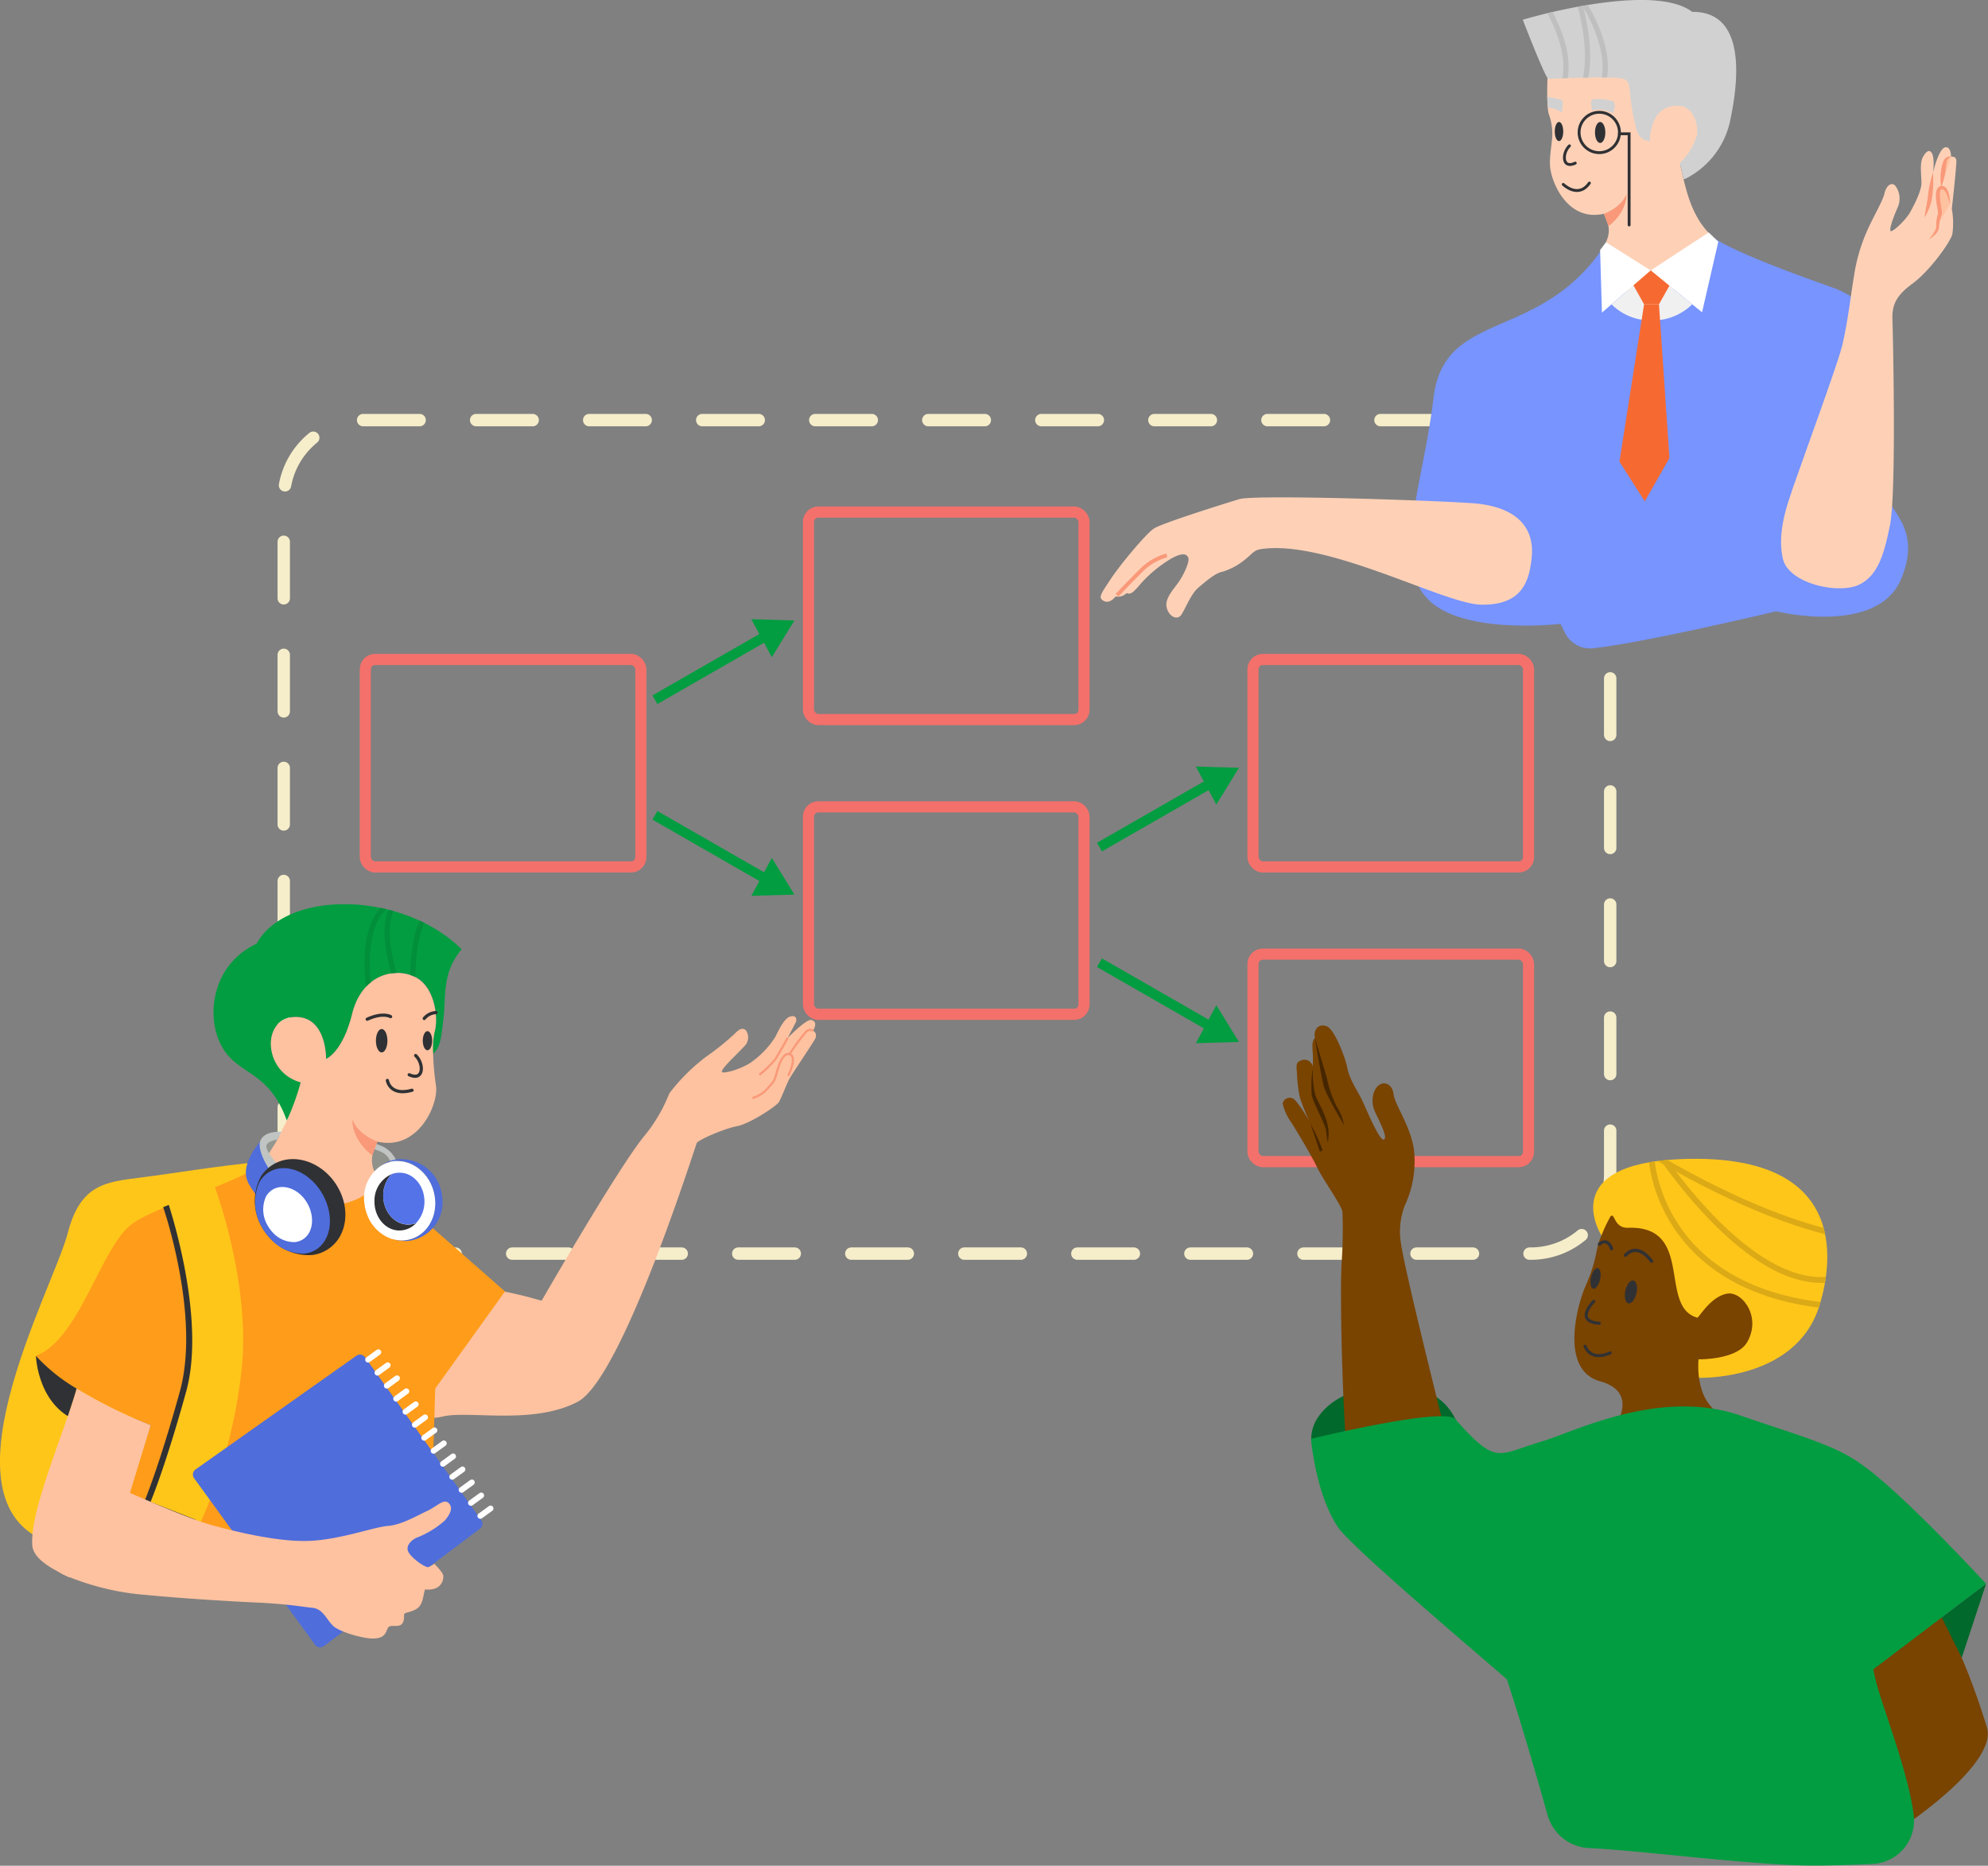 <svg xmlns="http://www.w3.org/2000/svg" xmlns:xlink="http://www.w3.org/1999/xlink" viewBox="0 0 380.23 356.76"><rect x="0" y="0" width="380.23" height="356.76" fill="#808080" stroke="none"/><defs><style>.cls-1,.cls-13,.cls-18,.cls-2,.cls-21,.cls-22,.cls-24,.cls-30,.cls-33,.cls-35,.cls-37,.cls-4,.cls-6,.cls-7{fill:none;}.cls-2{stroke:#f6eeca;stroke-width:2.37px;stroke-dasharray:10.81 10.81;}.cls-13,.cls-18,.cls-2,.cls-21,.cls-22,.cls-30{stroke-linecap:round;}.cls-13,.cls-18,.cls-2,.cls-21,.cls-22,.cls-24,.cls-30,.cls-33,.cls-35,.cls-37,.cls-4,.cls-6,.cls-7{stroke-miterlimit:10;}.cls-3{fill:#fec2a0;}.cls-33,.cls-4{stroke:#f99979;}.cls-4{stroke-width:0.42px;}.cls-5{fill:#794300;}.cls-6{stroke:#f4706b;stroke-width:2.13px;}.cls-7{stroke:#029d41;stroke-width:1.9px;}.cls-8{fill:#029d41;}.cls-9{fill:#c0c4c3;}.cls-10{fill:#8f918b;}.cls-11{fill:#ffc61a;}.cls-12{fill:#ff9c1a;}.cls-13,.cls-21,.cls-22,.cls-30{stroke:#303134;}.cls-13{stroke-width:0.61px;}.cls-14{fill:#303134;}.cls-15{fill:#f99979;}.cls-16{fill:#4f6ddb;}.cls-17{fill:#949690;}.cls-18{stroke:#fff;stroke-width:1.1px;}.cls-19{fill:#fff;}.cls-20{fill:#5473e8;}.cls-21{stroke-width:0.58px;}.cls-22{stroke-width:0.61px;}.cls-23{clip-path:url(#clip-path);}.cls-24{stroke:#dbaa16;stroke-width:1.11px;}.cls-25{fill:#01692b;}.cls-26{fill:#452600;}.cls-27{fill:#7794ff;}.cls-28{fill:#fed1b7;}.cls-29{fill:#d1d1d1;}.cls-30{stroke-width:0.55px;}.cls-31{fill:#f0f0f0;}.cls-32{fill:#f66a31;}.cls-33{stroke-width:0.74px;}.cls-34{clip-path:url(#clip-path-2);}.cls-35{stroke:#bfbfbf;}.cls-36{clip-path:url(#clip-path-3);}.cls-37{stroke:#028f3b;}</style><clipPath id="clip-path" transform="translate(-20.5 -19.48)"><path class="cls-1" d="M326.8,255.71s-8.86-13.69,15.37-14.6c33.65-1.25,28.24,22,26.25,28.23-4.61,14.39-23.33,13.6-23.33,13.6Z"/></clipPath><clipPath id="clip-path-2" transform="translate(-20.5 -19.48)"><path class="cls-1" d="M344.16,21.75c-7.8-5.88-32.41,1.5-32.41,1.5s3.77,9.83,4.84,11.33c0,0,12.91-.66,14.48,0A1.78,1.78,0,0,1,332.12,36s.41,4.16.8,5.74c.59,2.4.56,4.35,3.12,4.78,0,0-.14-7.08,5.51-6.81,2.53.12,3.75,2.82,3.53,5.52a12,12,0,0,1-3.3,5.42l.73,3.07a1.06,1.06,0,0,0,.45-.11,16.17,16.17,0,0,0,8.33-10.5C352.83,36.22,355,21.63,344.16,21.75Z"/></clipPath><clipPath id="clip-path-3" transform="translate(-20.5 -19.48)"><path class="cls-1" d="M103.35,221a15.5,15.5,0,0,1,.31-4.38c.65-2.13.22-8.43-3.73-10.34s-10.24-.43-12.06,7-5,8.64-5,8.64.16-8.32-6.13-8-5.86,10.56,1.28,12.48a18.34,18.34,0,0,1-2.67,7.33c-3.75-10.48-10.31-8.31-13.13-15.67-2.15-5.62-.62-14.42,7.35-18.12,5.73-10.45,28-10.06,39.22,1.05-3.84,4.65-2.92,8.92-3.48,13.33C104.85,218.29,104.72,219.63,103.35,221Z"/></clipPath></defs><title>Developing Learning Pathways_dark_mode</title><g id="Слой_4" data-name="Слой 4"><rect class="cls-2" x="54.27" y="80.33" width="253.7" height="159.38" rx="15.18" ry="15.18"/></g><g id="Слой_2" data-name="Слой 2"><path class="cls-3" d="M176,216.59c.57-1,.64-1.81-.31-2.07s-4.54,3.44-4.54,3.44l1.55-3c.22-.43.18-1.44-1-1.12s-2.09,2.28-2.9,3.89a16.77,16.77,0,0,1-4.24,4.58c-1.71,1.43-5.91,2.69-6,2.08s3.1-3.51,4.24-4.79a2.35,2.35,0,0,0,.37-3.1c-.46-.4-1-.57-2.12.62a48.78,48.78,0,0,1-5.37,4.33,36.49,36.49,0,0,0-7.16,7.09,30,30,0,0,1-4.66,8c-4.81,5.69-19.77,31.66-19.77,31.66s-13.26-4-15.22-1.63c-10.6,12.51-13.32,26.08-3.7,23.77,5-1.2,17.24,1.68,25.82-2.82s22.64-49.38,22.8-49.54c.77-.76,5.33-2.72,7.69-3.16s7.51-3.79,8-4.62,1.46-3.42,2-4.42,4.54-6.89,4.93-7.67S176.39,216.72,176,216.59Z" transform="translate(-20.5 -19.48)"/><path class="cls-4" d="M165.73,225a18.31,18.31,0,0,0,3.13-3.08c.76-1.22,2.31-4,2.31-4" transform="translate(-20.5 -19.48)"/><path class="cls-4" d="M176,216.59s-.54-.49-1.3.14a39.41,39.41,0,0,0-3.15,4.27" transform="translate(-20.5 -19.48)"/><path class="cls-4" d="M164.42,229.44a6.23,6.23,0,0,0,2.87-1.79c.86-1.06,1.23-1.13,1.63-2.56s1.22-4.56,2.67-4-.33,4.1-.33,4.1" transform="translate(-20.5 -19.48)"/><path class="cls-5" d="M391.7,328.35s4.23,6.58,8.8,21.34a4.82,4.82,0,0,1,0,2.74c-2.46,8.61-21.56,20-21.56,20l-4.26-35.86Z" transform="translate(-20.5 -19.48)"/><rect class="cls-6" x="69.87" y="126.1" width="52.7" height="39.67" rx="1.87" ry="1.87"/><rect class="cls-6" x="154.63" y="97.92" width="52.7" height="39.67" rx="1.87" ry="1.87"/><line class="cls-7" x1="125.26" y1="133.8" x2="149.17" y2="120.07"/><polygon class="cls-8" points="145.66 122.03 147.62 125.67 149.78 122.15 151.95 118.64 147.82 118.52 143.7 118.4 145.66 122.03"/><line class="cls-7" x1="125.26" y1="155.9" x2="149.17" y2="169.63"/><polygon class="cls-8" points="145.66 167.67 147.62 164.04 149.78 167.55 151.95 171.06 147.82 171.18 143.7 171.3 145.66 167.67"/><rect class="cls-6" x="154.63" y="154.28" width="52.7" height="39.67" rx="1.87" ry="1.87"/><rect class="cls-6" x="239.65" y="126.1" width="52.7" height="39.67" rx="1.87" ry="1.87"/><line class="cls-7" x1="210.28" y1="161.98" x2="234.2" y2="148.25"/><polygon class="cls-8" points="230.68 150.21 232.64 153.84 234.81 150.33 236.97 146.81 232.85 146.69 228.72 146.57 230.68 150.21"/><line class="cls-7" x1="210.28" y1="184.08" x2="234.2" y2="197.81"/><polygon class="cls-8" points="230.68 195.85 232.64 192.21 234.81 195.73 236.97 199.24 232.85 199.36 228.72 199.48 230.68 195.85"/><rect class="cls-6" x="239.65" y="182.45" width="52.7" height="39.67" rx="1.87" ry="1.87"/><path class="cls-9" d="M90.94,237.69s2,.66,2.73,1a5.38,5.38,0,0,1,2.72,2.95c.83,1.89-.18,5.13-.18,5.13l-2.09-1.88Z" transform="translate(-20.5 -19.48)"/><path class="cls-10" d="M93.67,239.86c.55.3,2.63,1.76,1.31,5.23a51.29,51.29,0,0,0-5-1.36l2.08-4.52A13.7,13.7,0,0,1,93.67,239.86Z" transform="translate(-20.5 -19.48)"/><path class="cls-11" d="M70.86,241.58S36,314.89,30.94,314.75c-23.59-6.83-.24-48.79,2.52-59.49,2.4-9.29,7.17-9.77,13.92-10.61C53.83,243.84,61.38,242.51,70.86,241.58Z" transform="translate(-20.5 -19.48)"/><path class="cls-8" d="M103.35,221a15.5,15.5,0,0,1,.31-4.38c.65-2.13.22-8.43-3.73-10.34s-10.24-.43-12.06,7-5,8.64-5,8.64.16-8.32-6.13-8-5.86,10.56,1.28,12.48a18.34,18.34,0,0,1-2.67,7.33c-3.75-10.48-10.31-8.31-13.13-15.67-2.15-5.62-.62-14.42,7.35-18.12,5.73-10.45,28-10.06,39.22,1.05-3.84,4.65-2.92,8.92-3.48,13.33C104.85,218.29,104.72,219.63,103.35,221Z" transform="translate(-20.5 -19.48)"/><path class="cls-3" d="M92.68,237.78c-.63,1.77-2.24,3.73.53,7.68-3.74,3.94-9.4,17.05-9.4,17.05l-13-20.93c.44-.64.88-1.29,1.31-2a45.65,45.65,0,0,0,5.89-13.14,7.61,7.61,0,0,1-5.54-5.85c-.67-3.18.75-6.44,4.26-6.62,6.29-.32,6.13,8,6.13,8s3.15-1.18,5-8.64,8.11-9,12.06-7,4.38,8.21,3.73,10.34a15.5,15.5,0,0,0-.31,4.38,52.18,52.18,0,0,0,.55,6.07C104.41,230.53,100.57,239.59,92.68,237.78Z" transform="translate(-20.5 -19.48)"/><path class="cls-12" d="M117.08,266.42,103.74,285l-.92,30.89s-59.79,4.37-62,2.58a3.91,3.91,0,0,1,.12-.69c1-4.27,7.67-23.71,8.35-25.64l0-.08,0-.07h0a95.49,95.49,0,0,1-14.16-7,33,33,0,0,1-7.78-6.25c8.36-3.14,12.35-20.58,18.3-25.15,4.58-3.51,22.84-8.72,25.18-12l1.37,2.23a13.11,13.11,0,0,0,20.87,1.78l.12-.12a1.05,1.05,0,0,0,.22.31C98.8,250.32,117.08,266.42,117.08,266.42Z" transform="translate(-20.5 -19.48)"/><path class="cls-13" d="M95.21,213.88s-1.4-.91-4.48.49" transform="translate(-20.5 -19.48)"/><path class="cls-13" d="M101.64,214.23a3.08,3.08,0,0,1,2.26-1.13" transform="translate(-20.5 -19.48)"/><ellipse class="cls-14" cx="73" cy="199" rx="1.1" ry="2.24"/><ellipse class="cls-14" cx="81.76" cy="199" rx="0.9" ry="1.83"/><path class="cls-13" d="M100,221.31c1.61,1.53,1.61,5-1.24,3.68" transform="translate(-20.5 -19.48)"/><path class="cls-13" d="M94.59,226.07s.44,3.08,4.72,1.88" transform="translate(-20.5 -19.48)"/><path class="cls-15" d="M92.68,237.78s-3.68-1.28-4.8-4.24c0,4.24,3.84,6.88,3.84,6.88Z" transform="translate(-20.5 -19.48)"/><path class="cls-3" d="M49.31,292a95.49,95.49,0,0,1-14.16-7c-2.47,8.73-9,23.44-8.47,30,.23,2.73,4.09,4.63,7.16,6.14,1.67-2.24,5.66-3.14,7.1-3.4l.53-.08,7.81-25.56,0-.08a.39.39,0,0,1,0-.07Z" transform="translate(-20.5 -19.48)"/><path class="cls-16" d="M70.27,237.69l2.35,4.06,2.75,2.66-3.52,7.5s-2.09-3.53-2.87-4.65c-1.21-1.73-2.57-3.55,0-7.75C69.31,239,70.27,237.69,70.27,237.69Z" transform="translate(-20.5 -19.48)"/><path class="cls-17" d="M70.27,237.69a7.3,7.3,0,0,1,3.65-1c-.48,1-2,3.33-2,3.33Z" transform="translate(-20.5 -19.48)"/><path class="cls-9" d="M71.44,238.67c0-1,2.1-1.29,2.1-1.29l.79-1.49s-3.32-.27-4.06,1.79c0,0-1,2.12,3.19,7.4a7.79,7.79,0,0,1,1.91-1.66C73.58,242.55,71.43,239.66,71.44,238.67Z" transform="translate(-20.5 -19.48)"/><path class="cls-14" d="M51.71,250.3s7.19,20.77,3.19,35.25-6.81,21.1-6.81,21.1l9.62,3.8a98.84,98.84,0,0,0,7.9-30.22c1.41-16.49-5.1-33.43-5.1-33.43Z" transform="translate(-20.5 -19.48)"/><path class="cls-11" d="M52.46,248.88s7.65,22.2,3.65,36.68-6.81,21.1-6.81,21.1l9.62,3.8a98.84,98.84,0,0,0,7.9-30.22c1.41-16.49-5.45-34.4-5.45-34.4Z" transform="translate(-20.5 -19.48)"/><path class="cls-16" d="M82.44,334.24l29.85-22.45a1.19,1.19,0,0,0,.25-1.64L90.31,279a1.19,1.19,0,0,0-1.65-.28L57.9,300.46a1.19,1.19,0,0,0-.28,1.67L80.77,334A1.19,1.19,0,0,0,82.44,334.24Z" transform="translate(-20.5 -19.48)"/><line class="cls-18" x1="91.86" y1="289.87" x2="93.83" y2="288.44"/><line class="cls-18" x1="90.07" y1="287.38" x2="92.04" y2="285.95"/><line class="cls-18" x1="88.28" y1="284.89" x2="90.25" y2="283.46"/><line class="cls-18" x1="86.49" y1="282.4" x2="88.46" y2="280.97"/><line class="cls-18" x1="84.71" y1="279.91" x2="86.67" y2="278.48"/><line class="cls-18" x1="82.92" y1="277.42" x2="84.89" y2="275.99"/><line class="cls-18" x1="81.13" y1="274.93" x2="83.1" y2="273.5"/><line class="cls-18" x1="79.34" y1="272.44" x2="81.31" y2="271.01"/><line class="cls-18" x1="77.55" y1="269.95" x2="79.52" y2="268.52"/><line class="cls-18" x1="75.77" y1="267.46" x2="77.73" y2="266.03"/><line class="cls-18" x1="73.98" y1="264.97" x2="75.94" y2="263.54"/><line class="cls-18" x1="72.19" y1="262.48" x2="74.16" y2="261.05"/><line class="cls-18" x1="70.4" y1="259.99" x2="72.37" y2="258.56"/><path class="cls-3" d="M39.94,302.67c.43,0,15.46,6.9,21,8.42s13.52,3.38,19.32,3,11.8-2.62,14.42-2.83,5.38-1.87,7.45-2.83,3.24-2.48,4.21-1.51.07,2.28-.76,3.31a17.79,17.79,0,0,1-5.11,3.17c-.9.28-2.55,1.52-1.86,2.83s3.38,3.11,3.86,2.9a8.59,8.59,0,0,0,1.1-.62s1.73,1.66,1.73,2.35-.28,2.83-3.52,2.55c-.41,1.38-.35,3.11-1.86,3.86s-2.14.41-2.14,1.1,0,1.93-1.29,2-1.61-.21-2,.83-1,1.59-2.76,1.59-6.28-1.24-7.52-2.42-1.93-3.24-3.93-3.45-5.11-.76-10.49-1-14.9-.83-21.18-1.45a49.55,49.55,0,0,1-16-3.91C27.86,318.43,26.55,301.57,39.94,302.67Z" transform="translate(-20.5 -19.48)"/><path class="cls-14" d="M27.37,278.74s.25,7.9,6.1,11.52c.67-2,1.23-3.7,1.68-5.27A33.7,33.7,0,0,1,27.37,278.74Z" transform="translate(-20.5 -19.48)"/><path class="cls-16" d="M99,256.7a7.26,7.26,0,0,1-3.42-.3,6.12,6.12,0,0,0,2.68.18c3.68-.57,6.07-4.41,5.33-8.57s-4.32-7.06-8-6.49a6.08,6.08,0,0,0-2.4.93,7,7,0,0,1,3.07-1.26A7.87,7.87,0,0,1,105,247.8,7.49,7.49,0,0,1,99,256.7Z" transform="translate(-20.5 -19.48)"/><path class="cls-19" d="M98.27,256.59a6.12,6.12,0,0,1-2.68-.18l-.09,0a7.66,7.66,0,0,1-4.73-4.54l-.13-.34a8.66,8.66,0,0,1-.37-1.4c0-.15-.05-.32-.06-.47a7.43,7.43,0,0,1,3-7.16,6.08,6.08,0,0,1,2.4-.93c3.68-.57,7.26,2.33,8,6.49S102,256,98.27,256.59Z" transform="translate(-20.5 -19.48)"/><path class="cls-14" d="M100.1,253.35a4.44,4.44,0,0,1-3.2,1.42c-2.64,0-4.78-2.47-4.78-5.53A5.53,5.53,0,0,1,95.39,244a5.91,5.91,0,0,0-1.59,4.11c0,3.05,2.14,5.53,4.79,5.53A4.22,4.22,0,0,0,100.1,253.35Z" transform="translate(-20.5 -19.48)"/><path class="cls-20" d="M101.68,249.23a5.91,5.91,0,0,1-1.59,4.11,4.22,4.22,0,0,1-1.51.28c-2.65,0-4.79-2.48-4.79-5.53A5.91,5.91,0,0,1,95.39,244a4.21,4.21,0,0,1,1.51-.28C99.54,243.7,101.68,246.18,101.68,249.23Z" transform="translate(-20.5 -19.48)"/><path class="cls-14" d="M83.2,258.37a7.13,7.13,0,0,1-3.07,1.1H80a10,10,0,0,1-7.56-2.94l-.31-.33A11.31,11.31,0,0,1,71,254.77c-.11-.16-.22-.34-.31-.51a9.89,9.89,0,0,1-.33-9.74,7.18,7.18,0,0,1,2.19-2.25c3.79-2.46,9.24-.85,12.18,3.6S87,255.91,83.2,258.37Z" transform="translate(-20.5 -19.48)"/><path class="cls-16" d="M81.08,258.34a5.15,5.15,0,0,1-2.48.86h-.09a8.58,8.58,0,0,1-6.3-2.87l-.27-.3a11.17,11.17,0,0,1-1-1.31c-.1-.15-.19-.31-.27-.46a9.43,9.43,0,0,1-.61-8.63,5.46,5.46,0,0,1,1.72-1.92c3-2,7.55-.43,10.11,3.61S84.1,256.3,81.08,258.34Z" transform="translate(-20.5 -19.48)"/><path class="cls-19" d="M78.5,256.42a3.49,3.49,0,0,1-1.63.57h-.06a5.56,5.56,0,0,1-4.12-1.81l-.17-.19a7,7,0,0,1-.63-.84l-.18-.3a6,6,0,0,1-.34-5.56,3.64,3.64,0,0,1,1.14-1.25c2-1.33,5-.32,6.61,2.26S80.5,255.09,78.5,256.42Z" transform="translate(-20.5 -19.48)"/><path class="cls-11" d="M326.8,255.71s-8.86-13.69,15.37-14.6c33.65-1.25,28.24,22,26.25,28.23-4.61,14.39-23.33,13.6-23.33,13.6Z" transform="translate(-20.5 -19.48)"/><path class="cls-5" d="M323.61,265.75c2.68-6.11,1.85-7.1,3.19-10a25.18,25.18,0,0,1,1.75-3.7c.85-.76.58,2.29,3.35,2.2,12.78-.42,5.7,15.18,13.28,17.2.89-1,2.86-4.13,5.69-4.61s6.61,4.45,3.78,9.31c-2,3.4-9.28,3.25-9.28,3.25s-.72,6.21,2.86,9.53c-.38,9.17-18.55,2.78-18.55,2.78s4.06-6.13-3.13-8.1C318.45,281.34,322.52,268.22,323.61,265.75Z" transform="translate(-20.5 -19.48)"/><path class="cls-21" d="M325.33,268.32s-3.87,3.84,1.06,4.19" transform="translate(-20.5 -19.48)"/><path class="cls-21" d="M328.46,278.17s-3.52,1.81-4.8-1.26" transform="translate(-20.5 -19.48)"/><ellipse class="cls-14" cx="332.41" cy="266.49" rx="2.23" ry="1.09" transform="translate(-20 514.12) rotate(-77.54)"/><ellipse class="cls-14" cx="325.64" cy="263.92" rx="2.02" ry="0.89" transform="translate(-22.8 505.49) rotate(-77.54)"/><path class="cls-22" d="M336.39,260.66s-2.52-3.79-5-1.16" transform="translate(-20.5 -19.48)"/><path class="cls-22" d="M328.74,258.25s-.71-2.26-2.32-.87" transform="translate(-20.5 -19.48)"/><g class="cls-23"><path class="cls-24" d="M336.39,237.81s21,33.67,38.57,25" transform="translate(-20.5 -19.48)"/><path class="cls-24" d="M333.91,238.59s20.16,13.24,39.08,17.13" transform="translate(-20.5 -19.48)"/><path class="cls-24" d="M343.82,236.05l-7.43,5s1.17,24.82,33.6,28.1" transform="translate(-20.5 -19.48)"/></g><path class="cls-25" d="M277.56,286.35s-6.27,2.71-6.27,8.29c0,9.82,32.82,7.06,27.6-3.75S277.56,286.35,277.56,286.35Z" transform="translate(-20.5 -19.48)"/><path class="cls-5" d="M297.13,294.2c-1.21-5-8.29-33-8.77-37.61a13.89,13.89,0,0,1,.84-6.64A19.74,19.74,0,0,0,290.89,239c-.78-4.51-3.58-8.21-3.84-10.25s-1.79-2.55-2.84-1.76-1.67,3-.73,5.06,2.53,5,1.69,5.34-3.52-6.27-4.27-7.77-2.33-3.86-2.69-5.85-2.48-7.55-4-8.07-2.53.6-2.21,2.24c-.6.58-.51,1.71-.42,2.84s0,2.63,0,2.63a1.62,1.62,0,0,0-2.16-1.19c-1.07.38-1,.89-.86,2.43a26.88,26.88,0,0,0,.57,4.73,33.82,33.82,0,0,0,1.78,4.38s-2.3-3.83-3.09-4.21a1.38,1.38,0,0,0-2,.94,9.83,9.83,0,0,0,1.66,3.61c1.17,1.87,4,6.6,5,8.71s4.43,6.88,4.78,8.32a92.15,92.15,0,0,1-.17,10c-.4,8.27.42,36.62,1.67,41.07s9.1,6.39,16.54,1.6C299,301.76,298.34,299.23,297.13,294.2Z" transform="translate(-20.5 -19.48)"/><path class="cls-26" d="M277.55,234.56a9.5,9.5,0,0,0-1.36-3.45,20.8,20.8,0,0,1-1.9-5.47c-.23-.8-2.3-7.69-2.3-7.69s1.17,7.2,1.68,9.15S277.55,234.56,277.55,234.56Z" transform="translate(-20.5 -19.48)"/><path class="cls-26" d="M274.43,237.9s-.19-1.21-.32-2.32-2.43-5.17-2.73-6.75a22.77,22.77,0,0,1,.2-5.08s-.12,3.78.72,5.69S275.26,234.5,274.43,237.9Z" transform="translate(-20.5 -19.48)"/><path class="cls-26" d="M273.46,239.39a36,36,0,0,0-2.31-5l1.81,5.33Z" transform="translate(-20.5 -19.48)"/><path class="cls-8" d="M379.82,342.79c-6.56-21.46,8.71-31-.44-40.74-5.25-5.61-12.1-7.12-26.06-11.92-15.46-5.32-32,3.26-38,5-8.54,2.53-8.49,4.65-16.47-4.27-2.2-2.46-27.6,3.75-27.6,3.75s.85,10.55,5.18,16.93c2.74,4,28.85,26,32.29,29.06,2.9,8.88,5.95,19.46,7.77,25.95a8.66,8.66,0,0,0,7.92,6.31c10.38.5,31.06,3.28,42.65,3.34,3.91,0,8.09-.13,11.65-.31a8.31,8.31,0,0,0,7.81-9.34C385.66,359.4,381.6,348.61,379.82,342.79Z" transform="translate(-20.5 -19.48)"/><path class="cls-8" d="M374.74,298.52c5.88,2.38,25.63,23.81,25.63,23.81l-23.48,17.79Z" transform="translate(-20.5 -19.48)"/><polygon class="cls-25" points="379.86 302.86 375.21 316.98 371.38 309.28 379.86 302.86"/><path class="cls-27" d="M294.68,95.54c-2,16.79-7.84,30.66-1.46,38.1s25.73,5.13,25.73,5.13l.82,1.59a5.33,5.33,0,0,0,5,3.11c9-.79,35.45-7.1,35.45-7.1s19.28,4.74,23.87-6.12c3.35-7.93-.31-11.67-2.52-15.12-2.78-4.4.56-16.3-.21-24.44S378.19,77,370.91,74.43c-4.88-1.75-21.92-7.71-24-10.66l-7.16,11.56a4.63,4.63,0,0,1-8.07-.34,38.6,38.6,0,0,0-4.85-7.74l-.2.29C314.29,84.88,296.69,78.75,294.68,95.54Z" transform="translate(-20.5 -19.48)"/><path class="cls-28" d="M303.33,115.81c-4.25-.51-42.73-1.85-45.81-.88-3.31,1-14.74,4.59-16.31,5.61s-6.59,7.08-8.32,9.74-2.48,3.48-1.28,4.11,2.25-.86,2.25-.86a2.28,2.28,0,0,0,2.12-.65c.76.36,1.31-.15,2.65-1.73a24.42,24.42,0,0,1,6.13-5c1.93-1,2.65-.77,3-.07s-.78,3.2-1.86,4.74-2.67,3.16-2.25,4.86,2,2.46,2.76,1.4,1.82-4,3.31-5.25,3.22-2.79,4.7-3.06a12.58,12.58,0,0,0,4.51-2.55c1.07-.86,1.44-1.55,2.72-1.74,12.68-1.89,35,10.48,42.09,10.62,7.93.16,9.27-4.52,9.72-9.07S311.87,116.85,303.33,115.81Z" transform="translate(-20.5 -19.48)"/><path class="cls-28" d="M327.28,60.35c.56,1.59,2,3.35-.47,6.9a39.53,39.53,0,0,1,5,8,4.49,4.49,0,0,0,7.82.33l9-10.21A20.26,20.26,0,0,1,345.7,62c-2.28-3.56-2.9-7.08-3.87-11.05,2.5-2.92,3.12-4,3.59-6.32.6-2.86.22-6.94-2.93-7.1-5.65-.29-6.85.27-8.47-6.43s-17.44.92-17.44.92-.43,7.37.15,9.28A10.79,10.79,0,0,1,317.4,45c0,1.81-.51,3.82-.45,5.92C317,54,320.2,62,327.28,60.35Z" transform="translate(-20.5 -19.48)"/><path class="cls-29" d="M329,41.13c-2.77-1.26-4-.44-4-.44l-.21-1.48a.67.67,0,0,1,.67-.77,11.13,11.13,0,0,1,3.56.39C329.74,39.28,329,41.13,329,41.13Z" transform="translate(-20.5 -19.48)"/><path class="cls-29" d="M316.53,40.05a5.73,5.73,0,0,1,2.71.95l.18-1.71a.78.78,0,0,0-.56-.83L316.43,38" transform="translate(-20.5 -19.48)"/><ellipse class="cls-14" cx="306.05" cy="25.33" rx="0.99" ry="2.01"/><ellipse class="cls-14" cx="298.18" cy="25.15" rx="0.81" ry="1.83"/><path class="cls-30" d="M320.68,47.36c-1.44,1.38-1.44,4.53,1.11,3.31" transform="translate(-20.5 -19.48)"/><path class="cls-15" d="M327.28,60.35s3.31-1.15,4.31-3.8c0,3.8-3.45,6.18-3.45,6.18Z" transform="translate(-20.5 -19.48)"/><polygon class="cls-19" points="307.16 46.33 315.72 51.71 306.39 59.78 306.04 47.81 307.16 46.33"/><polygon class="cls-19" points="326.81 44.45 315.72 51.71 325.54 59.72 328.65 46.21 326.81 44.45"/><path class="cls-31" d="M344.16,77.67a10.81,10.81,0,0,1-5.53,2.89,13.5,13.5,0,0,1-2.25.17,12.19,12.19,0,0,1-2.26-.18,10.59,10.59,0,0,1-5.39-2.87l7.49-6.48Z" transform="translate(-20.5 -19.48)"/><polygon class="cls-32" points="312.42 54.56 314.45 58.19 317.3 58.19 319.3 54.63 315.72 51.71 312.42 54.56"/><polygon class="cls-32" points="319.3 87.59 314.58 95.88 309.74 88.26 314.45 58.19 317.3 58.19 319.3 87.59"/><circle class="cls-30" cx="305.88" cy="25.33" r="3.86"/><polyline class="cls-30" points="309.74 25.58 311.59 25.58 311.59 43.02"/><path class="cls-30" d="M319.49,54.74s2.86,2.81,5-.26" transform="translate(-20.5 -19.48)"/><path class="cls-28" d="M394.67,50.1c-.09-.8-1-.66-1-.66s0-1.6-.8-1.79-1.64,1-2.68,4.84c.28-1.79.14-3.29-.28-3.85s-1-.28-1.64.89S388,53,388,54.47s-1.27,4-2.16,5.59-3.52,4-3.76,3.57.56-2.63,1.32-4.37A4.12,4.12,0,0,0,383,55c-.75-.8-1.74,0-2.07,1.46s-2.07,4.37-3.19,6.86a33.44,33.44,0,0,0-2.63,8.88c-.66,3.9-1.21,8.95-2.25,13.28-.82,3.42-6.53,18.93-9.69,28a.35.35,0,0,1,0,.05c-1.13,3.22-2.73,8.2-1.67,12.79,1.1,4.76,10.55,6.81,14.49,5s5-6.61,6-11.45c1.28-6.44.52-38,.47-39.12-.13-2.78.54-4.64,3.78-7s7.19-7.8,7.66-9.44a15,15,0,0,0-.09-4.89S394.77,50.9,394.67,50.1Z" transform="translate(-20.5 -19.48)"/><path class="cls-3" d="M390.21,52.5s-.33,3.34-.61,5a21.27,21.27,0,0,1-1,3.52" transform="translate(-20.5 -19.48)"/><path class="cls-15" d="M390.21,52.5a21.49,21.49,0,0,1-.13,4.39,9,9,0,0,1-.5,2.16,9.56,9.56,0,0,1-1,2c.11-.73.23-1.45.36-2.16s.25-1.39.31-2.12A21.39,21.39,0,0,1,390.21,52.5Z" transform="translate(-20.5 -19.48)"/><path class="cls-3" d="M393.69,49.44a1.27,1.27,0,0,0-1.22,1.13c-.28,1.17-.7,4.75-.7,4.75" transform="translate(-20.5 -19.48)"/><path class="cls-15" d="M393.69,49.44a1.28,1.28,0,0,0-.88,1.08l-.21,1.59a13.77,13.77,0,0,1-.83,3.21,11.05,11.05,0,0,1,0-3.33,8.41,8.41,0,0,1,.41-1.65,1.57,1.57,0,0,1,.59-.75A1.12,1.12,0,0,1,393.69,49.44Z" transform="translate(-20.5 -19.48)"/><path class="cls-3" d="M389.41,65.28s1.74-1.32,1.69-2.54a6.54,6.54,0,0,1,.42-2.35c.14-.66-1.13-4.79.23-5.07s1.69,3.24,1.69,3.24" transform="translate(-20.5 -19.48)"/><path class="cls-15" d="M389.41,65.28a6.8,6.8,0,0,0,1.12-1.45,2.29,2.29,0,0,0,.29-.79c0-.23,0-.56,0-.9a9,9,0,0,1,.36-1.85,6.33,6.33,0,0,0-.1-.8l-.16-.92a11.24,11.24,0,0,1-.15-1.92,2.74,2.74,0,0,1,.22-1,1.09,1.09,0,0,1,.43-.49,1.06,1.06,0,0,1,.67-.11,1.31,1.31,0,0,1,.87.74,4,4,0,0,1,.33.93,8.13,8.13,0,0,1,.18,1.88,11.9,11.9,0,0,0-.55-1.76c-.21-.53-.57-1.16-.93-1.18-.2,0-.28.07-.37.28a2.11,2.11,0,0,0-.1.77,11.69,11.69,0,0,0,.18,1.78l.14.92a4.35,4.35,0,0,1,.07,1,12.48,12.48,0,0,0-.48,1.77,8.07,8.07,0,0,1-.1,1,2.65,2.65,0,0,1-.47.9A5.48,5.48,0,0,1,389.41,65.28Z" transform="translate(-20.5 -19.48)"/><path class="cls-33" d="M243.67,125.67a11.44,11.44,0,0,0-4.38,2.38c-1.76,1.68-5.14,5.24-5.14,5.24" transform="translate(-20.5 -19.48)"/><path class="cls-29" d="M344.16,21.75c-7.8-5.88-32.41,1.5-32.41,1.5s3.77,9.83,4.84,11.33c0,0,12.91-.66,14.48,0A1.78,1.78,0,0,1,332.12,36s.41,4.16.8,5.74c.59,2.4.56,4.35,3.12,4.78,0,0-.14-7.08,5.51-6.81,2.53.12,3.75,2.82,3.53,5.52a12,12,0,0,1-3.3,5.42l.73,3.07a1.06,1.06,0,0,0,.45-.11,16.17,16.17,0,0,0,8.33-10.5C352.83,36.22,355,21.63,344.16,21.75Z" transform="translate(-20.5 -19.48)"/><g class="cls-34"><path class="cls-35" d="M316.08,20.42s5.25,8,3.63,14.58" transform="translate(-20.5 -19.48)"/><path class="cls-35" d="M322.52,19.92s2.73,8.5,1.11,15.08" transform="translate(-20.5 -19.48)"/><path class="cls-35" d="M323.59,20.42s5.25,8,3.63,14.58" transform="translate(-20.5 -19.48)"/></g><g class="cls-36"><path class="cls-37" d="M91.44,210.88S88,195,96.15,191.63" transform="translate(-20.5 -19.48)"/><path class="cls-37" d="M96.11,207.13c.39-.5-3.71-10,0-15.06" transform="translate(-20.5 -19.48)"/><path class="cls-37" d="M99.32,208.38c.17-.5-.26-11.94,3.45-14.75" transform="translate(-20.5 -19.48)"/></g></g></svg>